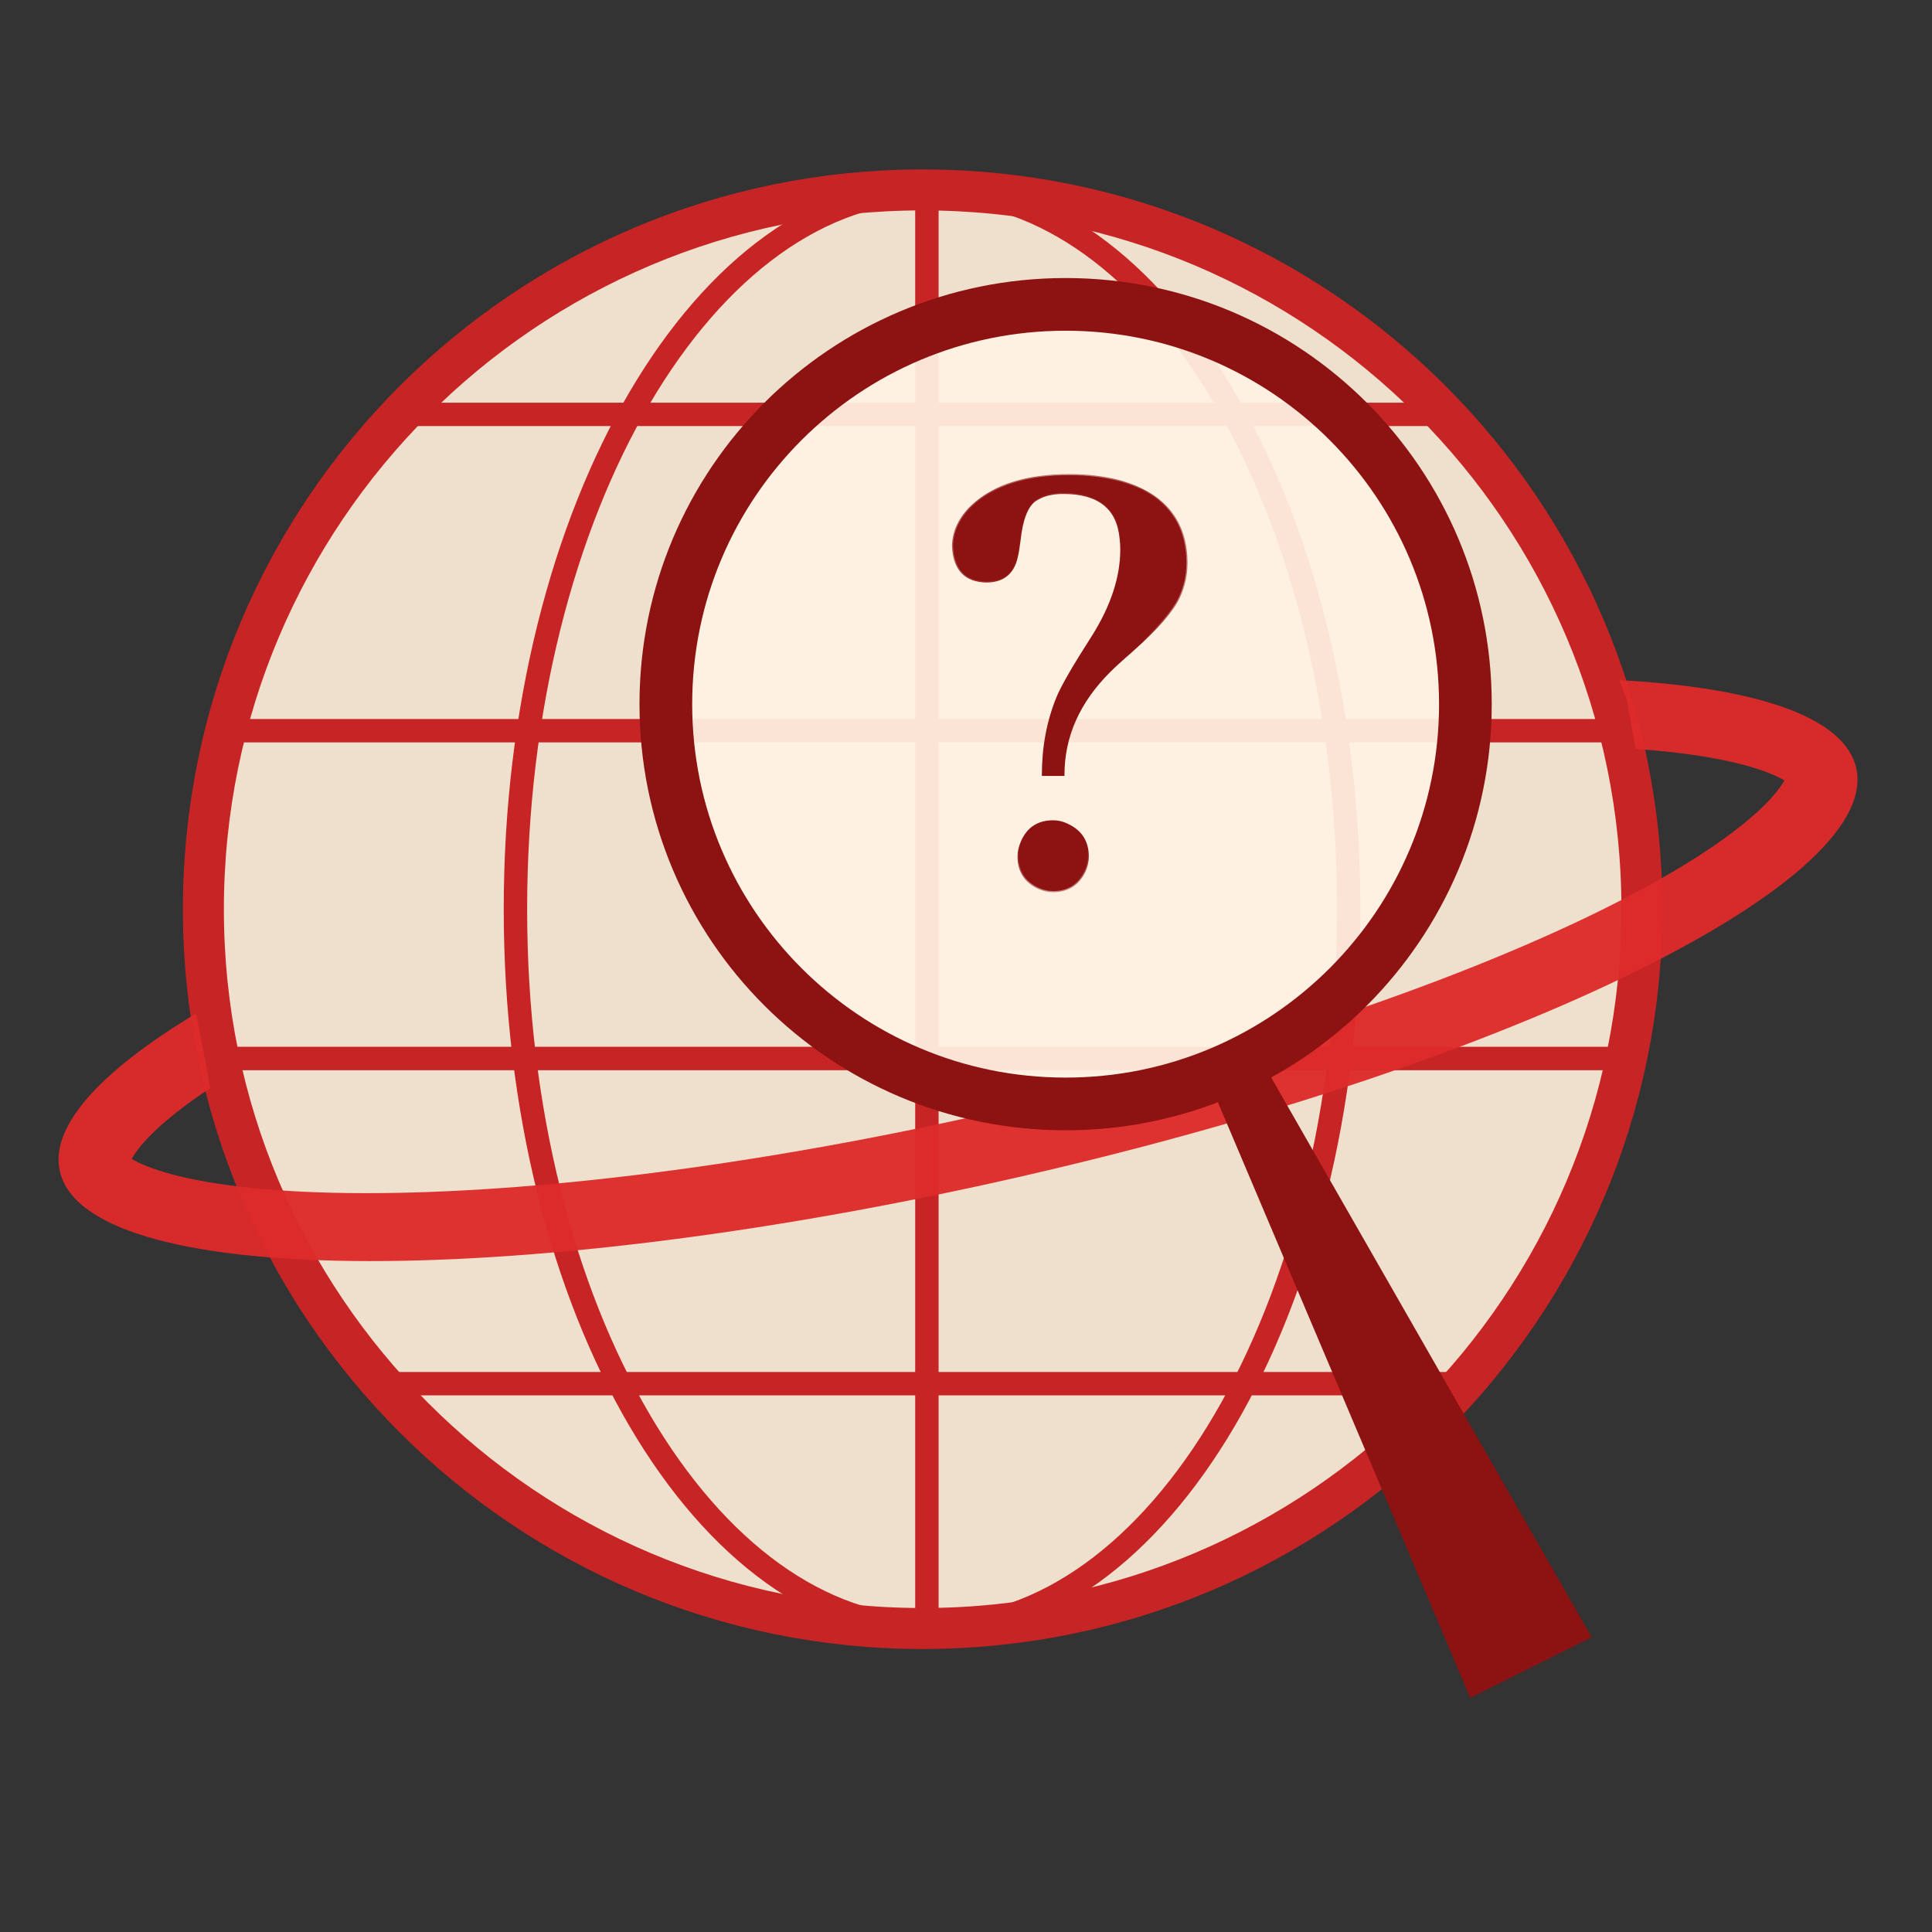 <?xml version="1.0" encoding="utf-8"?>
<svg xmlns="http://www.w3.org/2000/svg" width="33" height="33" viewBox="0 0 33 33" fill="none">
<rect x="0" y="0" width="33" height="33" fill="#333333" stroke="none"/>
<path d="M15.759 27.816C22.545 27.816 28.045 22.315 28.045 15.53C28.045 8.745 22.545 3.244 15.759 3.244C8.974 3.244 3.474 8.745 3.474 15.53C3.474 22.315 8.974 27.816 15.759 27.816Z" fill="#FAEBD7" fill-opacity="0.94" stroke="#C72525" stroke-width="0.7"/>
<path d="M15.832 3V27.746M6.879 7.078H24.484M3.801 12.481H27.718M3.801 18.08H27.718M6.409 23.634H25.105M23.037 15.529C23.037 18.952 22.221 22.04 20.915 24.263C19.605 26.492 17.831 27.811 15.921 27.811C14.011 27.811 12.237 26.492 10.927 24.263C9.62 22.04 8.804 18.952 8.804 15.529C8.804 12.105 9.62 9.018 10.927 6.794C12.237 4.565 14.011 3.246 15.921 3.246C17.831 3.246 19.605 4.565 20.915 6.794C22.221 9.018 23.037 12.105 23.037 15.529Z" stroke="#C72525" stroke-width="0.4"/>
<path fill-rule="evenodd" clip-rule="evenodd" d="M27.937 12.792C28.7 12.845 29.326 12.941 29.804 13.07C30.142 13.162 30.355 13.256 30.479 13.33C30.414 13.446 30.284 13.62 30.043 13.844C29.51 14.34 28.614 14.921 27.368 15.538C24.895 16.761 21.278 18.008 17.108 18.963C12.938 19.918 9.078 20.384 6.225 20.38C4.788 20.378 3.674 20.257 2.924 20.055C2.586 19.963 2.372 19.869 2.249 19.795C2.313 19.679 2.444 19.505 2.684 19.282C2.917 19.065 3.219 18.832 3.589 18.587C3.54 18.284 3.455 17.844 3.346 17.313C1.671 18.322 0.798 19.293 1.04 20.072C1.644 22.022 8.994 22.031 17.458 20.092C25.921 18.154 32.292 15.002 31.688 13.053C31.43 12.22 29.939 11.741 27.657 11.617L27.785 11.945L27.937 12.792ZM30.524 13.225C30.524 13.225 30.524 13.226 30.523 13.227C30.524 13.226 30.524 13.225 30.524 13.225ZM2.149 19.724C2.15 19.724 2.15 19.725 2.151 19.725C2.15 19.724 2.149 19.724 2.149 19.724ZM2.204 19.9C2.204 19.899 2.204 19.899 2.204 19.898C2.204 19.899 2.204 19.899 2.204 19.9ZM30.577 13.4C30.578 13.401 30.578 13.401 30.578 13.401C30.578 13.401 30.578 13.401 30.577 13.4Z" fill="#DE2B2B" fill-opacity="0.96"/>
<path d="M25.03 12.028C25.03 15.799 21.973 18.856 18.202 18.856C14.43 18.856 11.373 15.799 11.373 12.028C11.373 8.256 14.43 5.199 18.202 5.199C21.973 5.199 25.03 8.256 25.03 12.028Z" fill="#FFF3E3" fill-opacity="0.93" stroke="#8D1212" stroke-width="0.9"/>
<path d="M25.113 29.001L20.721 18.635L21.575 18.164L27.187 27.965L25.113 29.001Z" fill="#8D1212"/>
<path d="M18.162 13.234H17.816C17.816 12.764 17.896 12.329 18.058 11.929C18.135 11.736 18.339 11.382 18.67 10.866C18.994 10.35 19.155 9.857 19.155 9.388C19.155 9.326 19.151 9.264 19.144 9.203C19.097 8.679 18.77 8.417 18.162 8.417C17.962 8.417 17.8 8.46 17.677 8.545C17.538 8.645 17.45 8.876 17.411 9.238C17.396 9.361 17.381 9.453 17.365 9.515C17.303 9.792 17.13 9.93 16.845 9.93C16.483 9.923 16.295 9.719 16.279 9.318C16.287 9.072 16.395 8.849 16.603 8.648C16.98 8.294 17.534 8.117 18.266 8.117C18.574 8.117 18.859 8.152 19.121 8.221C19.883 8.437 20.264 8.903 20.264 9.619C20.264 9.819 20.222 10.011 20.137 10.196C20.029 10.427 19.763 10.731 19.34 11.108C19.163 11.262 19.032 11.382 18.947 11.467C18.424 11.99 18.162 12.579 18.162 13.234ZM18.578 14.631C18.578 14.716 18.558 14.801 18.52 14.885C18.412 15.109 18.235 15.22 17.989 15.22C17.904 15.22 17.819 15.201 17.735 15.162C17.511 15.055 17.4 14.878 17.4 14.631C17.4 14.546 17.419 14.462 17.457 14.377C17.558 14.146 17.735 14.031 17.989 14.031C18.073 14.031 18.154 14.05 18.231 14.088C18.462 14.196 18.578 14.377 18.578 14.631Z" fill="#8D1212"/>
<mask id="mask0_1537_36" style="mask-type:luminance" maskUnits="userSpaceOnUse" x="16" y="8" width="5" height="8">
<path d="M16.257 8.086H20.297V15.241H16.257V8.086Z" fill="white"/>
<path d="M18.162 13.234H17.816C17.816 12.764 17.896 12.329 18.058 11.929C18.135 11.736 18.339 11.382 18.67 10.866C18.994 10.35 19.155 9.857 19.155 9.388C19.155 9.326 19.151 9.264 19.144 9.203C19.097 8.679 18.77 8.417 18.162 8.417C17.962 8.417 17.8 8.46 17.677 8.545C17.538 8.645 17.45 8.876 17.411 9.238C17.396 9.361 17.381 9.453 17.365 9.515C17.303 9.792 17.13 9.93 16.845 9.93C16.483 9.923 16.295 9.719 16.279 9.318C16.287 9.072 16.395 8.849 16.603 8.648C16.98 8.294 17.535 8.117 18.266 8.117C18.574 8.117 18.859 8.152 19.121 8.221C19.883 8.437 20.264 8.903 20.264 9.619C20.264 9.819 20.222 10.011 20.137 10.196C20.029 10.427 19.763 10.731 19.34 11.108C19.163 11.262 19.032 11.382 18.947 11.467C18.424 11.99 18.162 12.579 18.162 13.234ZM18.578 14.631C18.578 14.716 18.558 14.801 18.52 14.885C18.412 15.109 18.235 15.22 17.989 15.22C17.904 15.22 17.819 15.201 17.735 15.162C17.511 15.055 17.4 14.878 17.4 14.631C17.4 14.546 17.419 14.462 17.457 14.377C17.558 14.146 17.735 14.031 17.989 14.031C18.073 14.031 18.154 14.05 18.231 14.088C18.462 14.196 18.578 14.377 18.578 14.631Z" fill="black"/>
</mask>
<g mask="url(#mask0_1537_36)">
<path d="M18.162 13.234V13.254H18.182V13.234H18.162ZM17.816 13.234H17.796V13.254H17.816V13.234ZM18.058 11.929L18.076 11.936V11.936L18.058 11.929ZM18.67 10.866L18.687 10.877V10.877L18.67 10.866ZM19.144 9.203L19.124 9.205V9.205L19.124 9.205L19.144 9.203ZM17.677 8.545L17.666 8.528L17.666 8.529L17.665 8.529L17.677 8.545ZM17.411 9.238L17.431 9.24V9.24L17.411 9.238ZM17.365 9.515L17.346 9.51V9.511L17.365 9.515ZM16.845 9.931L16.845 9.95H16.845V9.931ZM16.279 9.319L16.26 9.318V9.319L16.279 9.319ZM16.603 8.649L16.589 8.634L16.589 8.634L16.603 8.649ZM19.121 8.221L19.126 8.202L19.126 8.202L19.126 8.202L19.121 8.221ZM20.137 10.196L20.155 10.205V10.204L20.137 10.196ZM19.34 11.109L19.353 11.124V11.123L19.34 11.109ZM18.52 14.885L18.538 14.894V14.894L18.538 14.894L18.52 14.885ZM17.735 15.163L17.726 15.18L17.726 15.181L17.727 15.181L17.735 15.163ZM17.457 14.377L17.475 14.385L17.476 14.385V14.385L17.457 14.377ZM18.231 14.088L18.222 14.106L18.223 14.106L18.223 14.106L18.231 14.088ZM18.162 13.214H17.816V13.254H18.162V13.214ZM17.835 13.234C17.835 12.767 17.916 12.334 18.076 11.936L18.04 11.921C17.877 12.324 17.796 12.762 17.796 13.234H17.835ZM18.076 11.936C18.152 11.746 18.355 11.393 18.687 10.877L18.654 10.855C18.323 11.371 18.117 11.727 18.04 11.921L18.076 11.936ZM18.687 10.877C19.012 10.358 19.175 9.862 19.175 9.388H19.135C19.135 9.853 18.975 10.342 18.654 10.856L18.687 10.877ZM19.175 9.388C19.175 9.325 19.171 9.263 19.163 9.201L19.124 9.205C19.132 9.266 19.135 9.327 19.135 9.388H19.175ZM19.163 9.201C19.14 8.936 19.045 8.734 18.876 8.599C18.707 8.464 18.469 8.398 18.162 8.398V8.437C18.464 8.437 18.692 8.502 18.851 8.629C19.01 8.756 19.101 8.947 19.124 9.205L19.163 9.201ZM18.162 8.398C17.959 8.398 17.793 8.441 17.666 8.528L17.688 8.561C17.807 8.479 17.964 8.437 18.162 8.437V8.398ZM17.665 8.529C17.592 8.582 17.533 8.668 17.488 8.786C17.443 8.904 17.411 9.054 17.392 9.236L17.431 9.24C17.45 9.06 17.481 8.913 17.525 8.8C17.568 8.687 17.623 8.608 17.688 8.561L17.665 8.529ZM17.392 9.235C17.376 9.358 17.361 9.45 17.346 9.51L17.384 9.52C17.4 9.457 17.415 9.364 17.431 9.24L17.392 9.235ZM17.346 9.511C17.316 9.646 17.259 9.746 17.177 9.811C17.094 9.877 16.985 9.911 16.845 9.911V9.95C16.991 9.95 17.11 9.915 17.201 9.842C17.292 9.769 17.353 9.661 17.384 9.519L17.346 9.511ZM16.846 9.911C16.668 9.907 16.537 9.855 16.447 9.758C16.357 9.661 16.307 9.515 16.299 9.318L16.26 9.319C16.267 9.522 16.319 9.678 16.418 9.785C16.517 9.892 16.66 9.946 16.845 9.95L16.846 9.911ZM16.299 9.319C16.307 9.079 16.412 8.86 16.616 8.663L16.589 8.634C16.378 8.838 16.268 9.066 16.26 9.318L16.299 9.319ZM16.616 8.663C16.989 8.313 17.537 8.137 18.266 8.137V8.098C17.532 8.098 16.971 8.275 16.589 8.634L16.616 8.663ZM18.266 8.137C18.573 8.137 18.855 8.172 19.116 8.24L19.126 8.202C18.862 8.132 18.575 8.098 18.266 8.098V8.137ZM19.115 8.24C19.494 8.347 19.776 8.516 19.963 8.745C20.15 8.974 20.244 9.264 20.244 9.619H20.284C20.284 9.257 20.187 8.957 19.993 8.72C19.799 8.483 19.51 8.311 19.126 8.202L19.115 8.24ZM20.244 9.619C20.244 9.816 20.203 10.006 20.119 10.188L20.155 10.204C20.241 10.017 20.284 9.822 20.284 9.619H20.244ZM20.119 10.188C20.013 10.415 19.75 10.717 19.327 11.094L19.353 11.123C19.777 10.746 20.045 10.44 20.155 10.205L20.119 10.188ZM19.327 11.094C19.15 11.248 19.018 11.368 18.933 11.453L18.961 11.481C19.046 11.396 19.176 11.277 19.353 11.124L19.327 11.094ZM18.933 11.453C18.407 11.98 18.142 12.573 18.142 13.234H18.182C18.182 12.585 18.441 12.001 18.961 11.481L18.933 11.453ZM18.558 14.631C18.558 14.713 18.54 14.795 18.502 14.877L18.538 14.894C18.577 14.807 18.598 14.719 18.598 14.631H18.558ZM18.502 14.877C18.45 14.986 18.381 15.066 18.296 15.12C18.211 15.174 18.109 15.201 17.989 15.201V15.24C18.115 15.24 18.225 15.211 18.317 15.153C18.409 15.095 18.483 15.008 18.538 14.894L18.502 14.877ZM17.989 15.201C17.907 15.201 17.825 15.182 17.743 15.145L17.727 15.181C17.813 15.22 17.901 15.24 17.989 15.24V15.201ZM17.743 15.145C17.634 15.092 17.554 15.023 17.5 14.938C17.447 14.854 17.419 14.752 17.419 14.631H17.38C17.38 14.758 17.409 14.867 17.467 14.96C17.525 15.052 17.612 15.125 17.726 15.18L17.743 15.145ZM17.419 14.631C17.419 14.55 17.438 14.468 17.475 14.385L17.439 14.369C17.4 14.456 17.38 14.544 17.38 14.631H17.419ZM17.476 14.385C17.524 14.273 17.591 14.189 17.676 14.134C17.761 14.079 17.865 14.05 17.989 14.05V14.011C17.859 14.011 17.747 14.041 17.654 14.101C17.562 14.161 17.491 14.251 17.439 14.369L17.476 14.385ZM17.989 14.05C18.07 14.05 18.148 14.069 18.222 14.106L18.24 14.071C18.16 14.031 18.076 14.011 17.989 14.011V14.05ZM18.223 14.106C18.336 14.159 18.419 14.229 18.474 14.316C18.53 14.402 18.558 14.507 18.558 14.631H18.598C18.598 14.501 18.568 14.389 18.508 14.294C18.448 14.2 18.358 14.126 18.239 14.071L18.223 14.106Z" fill="#8D1212"/>
</g>
</svg>